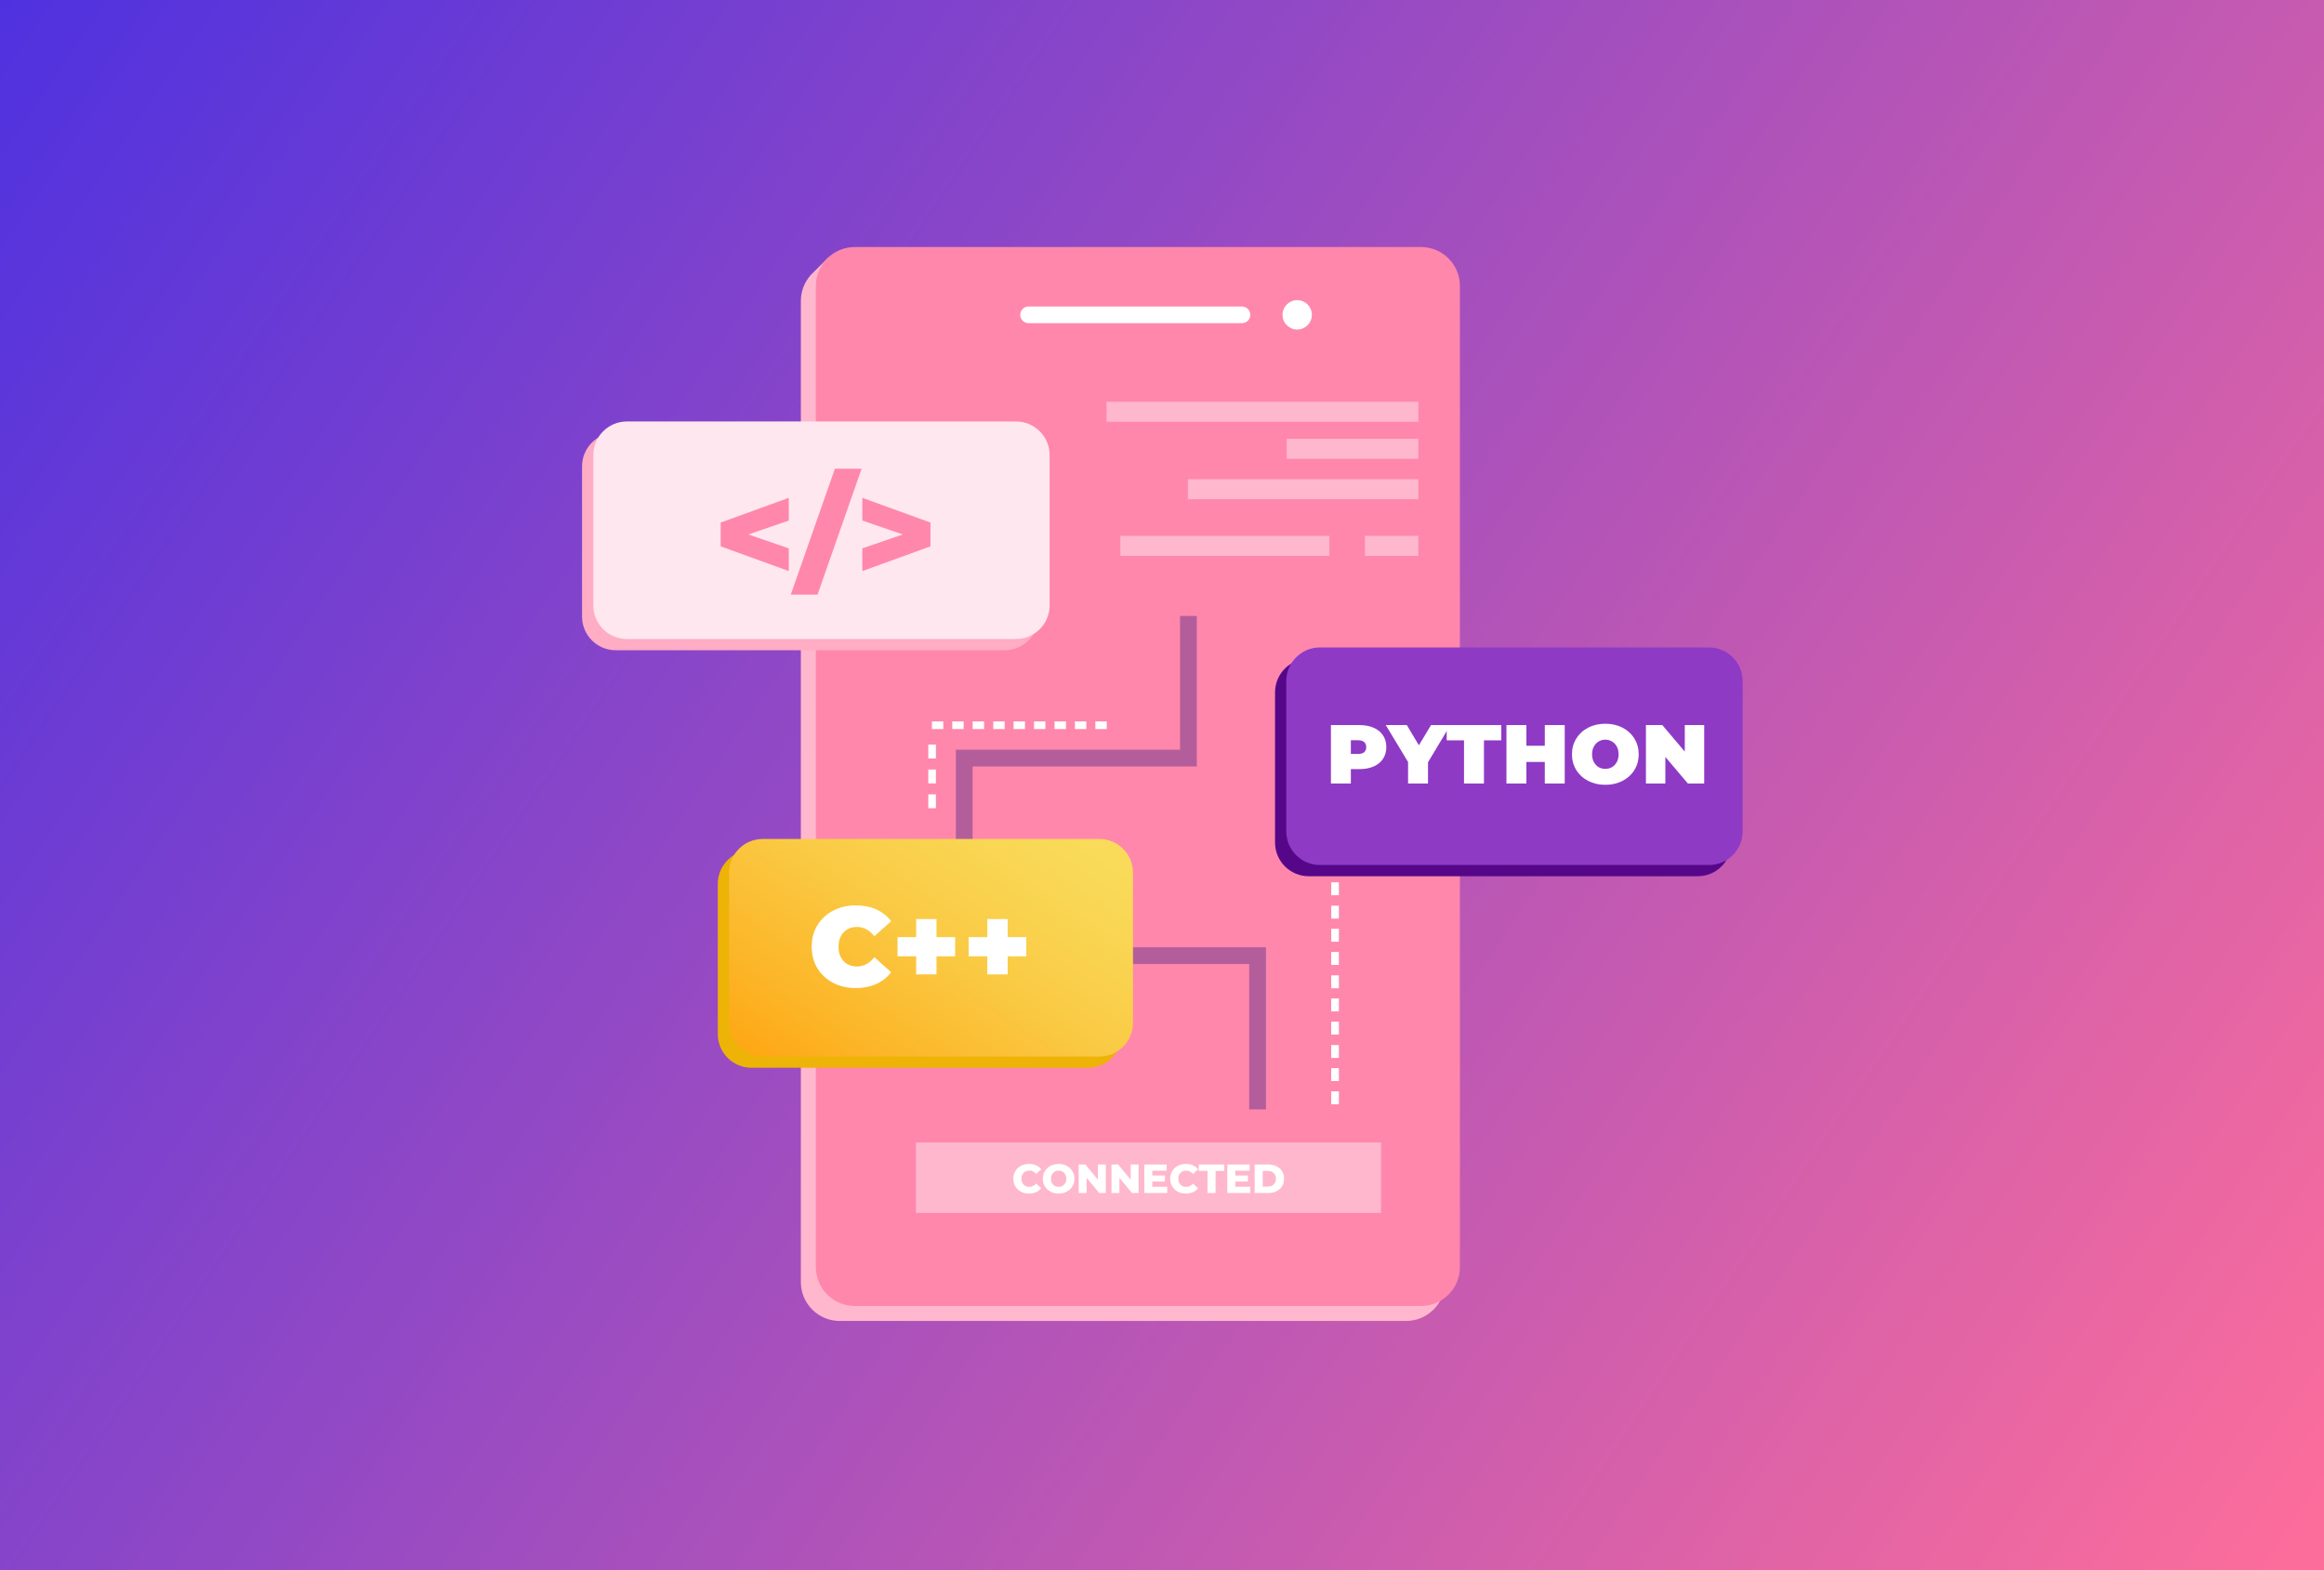 <svg width="555" height="375" viewBox="0 0 555 375" fill="none" xmlns="http://www.w3.org/2000/svg">
<rect x="0" y="0" width="555" height="375" fill="#808080" stroke="none"/>
<rect width="555" height="375" fill="url(#paint0_linear_22_12420)"/>
<path d="M335.785 62.574H200.551C199.789 62.574 199.044 62.679 198.331 62.849L197.966 61.334L194.376 64.932C194.108 65.175 193.849 65.427 193.614 65.694L193.533 65.775C192.123 67.412 191.256 69.535 191.256 71.861V306.193C191.256 311.323 195.413 315.48 200.543 315.48H335.777C340.907 315.48 345.064 311.323 345.064 306.193V71.869C345.064 66.739 340.907 62.582 335.777 62.582L335.785 62.574Z" fill="#FFB7CD"/>
<path d="M204.125 59H339.359C344.489 59 348.646 63.166 348.646 68.287V302.619C348.646 307.749 344.481 311.906 339.359 311.906H204.125C198.995 311.906 194.838 307.741 194.838 302.619V68.287C194.838 63.157 199.003 59 204.125 59V59Z" fill="#FF87AB"/>
<path d="M298.587 75.192C298.587 76.294 297.696 77.186 296.593 77.186H245.634C244.532 77.186 243.641 76.294 243.641 75.192C243.641 74.09 244.532 73.198 245.634 73.198H296.593C297.696 73.198 298.587 74.09 298.587 75.192Z" fill="white"/>
<path d="M313.296 75.192C313.296 77.129 311.724 78.701 309.787 78.701C307.85 78.701 306.278 77.129 306.278 75.192C306.278 73.255 307.85 71.683 309.787 71.683C311.724 71.683 313.296 73.255 313.296 75.192Z" fill="white"/>
<path d="M239.945 103.338H147.039C142.599 103.338 139 106.937 139 111.377V147.254C139 151.694 142.599 155.293 147.039 155.293H239.945C244.385 155.293 247.985 151.694 247.985 147.254V111.377C247.985 106.937 244.385 103.338 239.945 103.338Z" fill="#FFACC5"/>
<path d="M242.628 100.655H149.722C145.282 100.655 141.682 104.255 141.682 108.695V144.572C141.682 149.012 145.282 152.611 149.722 152.611H242.628C247.068 152.611 250.667 149.012 250.667 144.572V108.695C250.667 104.255 247.068 100.655 242.628 100.655Z" fill="#FFE7EF"/>
<path d="M188.372 124.324L178.705 127.643L188.372 130.961V136.385L172.1 130.482V124.803L188.372 118.9V124.324Z" fill="#FF87AB"/>
<path d="M199.383 111.945H205.765L195.236 142H188.854L199.383 111.945Z" fill="#FF87AB"/>
<path d="M222.21 124.803V130.482L205.938 136.385V130.961L215.605 127.643L205.938 124.324V118.9L222.21 124.803Z" fill="#FF87AB"/>
<g style="mix-blend-mode:overlay" opacity="0.4">
<path d="M338.719 95.947H264.25V100.728H338.719V95.947Z" fill="white"/>
</g>
<g style="mix-blend-mode:overlay" opacity="0.4">
<path d="M338.719 104.789H307.283V109.578H338.719V104.789Z" fill="white"/>
</g>
<g style="mix-blend-mode:overlay" opacity="0.4">
<path d="M338.71 127.974H325.963V132.756H338.71V127.974Z" fill="white"/>
</g>
<g style="mix-blend-mode:overlay" opacity="0.4">
<path d="M338.719 114.441H283.675V119.23H338.719V114.441Z" fill="white"/>
</g>
<g style="mix-blend-mode:overlay" opacity="0.4">
<path d="M317.47 127.974H267.556V132.756H317.47V127.974Z" fill="white"/>
</g>
<g style="mix-blend-mode:multiply" opacity="0.4">
<path d="M283.805 147.108V181.057H230.269V214.113" stroke="#402083" stroke-width="4" stroke-miterlimit="10"/>
</g>
<g style="mix-blend-mode:multiply" opacity="0.4">
<path d="M300.329 264.951V228.239H267.272" stroke="#402083" stroke-width="4" stroke-miterlimit="10"/>
</g>
<path d="M259.849 203.051H179.456C175.016 203.051 171.417 206.651 171.417 211.091V246.968C171.417 251.408 175.016 255.007 179.456 255.007H259.849C264.289 255.007 267.888 251.408 267.888 246.968V211.091C267.888 206.651 264.289 203.051 259.849 203.051Z" fill="#EDB307"/>
<path d="M182.138 200.369H262.531C266.973 200.369 270.571 203.975 270.571 208.408V244.285C270.571 248.726 266.964 252.324 262.531 252.324H182.146C177.705 252.324 174.107 248.718 174.107 244.285V208.408C174.107 203.967 177.714 200.369 182.146 200.369H182.138Z" fill="url(#paint1_linear_22_12420)"/>
<path d="M204.355 235.972C202.359 235.972 200.561 235.559 198.961 234.732C197.361 233.886 196.102 232.718 195.185 231.225C194.286 229.715 193.837 228.007 193.837 226.101C193.837 224.195 194.286 222.496 195.185 221.004C196.102 219.493 197.361 218.324 198.961 217.497C200.561 216.652 202.359 216.23 204.355 216.23C206.189 216.23 207.825 216.553 209.264 217.201C210.702 217.848 211.889 218.783 212.824 220.006L208.805 223.593C207.637 222.118 206.261 221.381 204.679 221.381C203.348 221.381 202.278 221.813 201.469 222.676C200.66 223.521 200.256 224.663 200.256 226.101C200.256 227.539 200.66 228.69 201.469 229.553C202.278 230.398 203.348 230.821 204.679 230.821C206.261 230.821 207.637 230.084 208.805 228.609L212.824 232.196C211.889 233.419 210.702 234.354 209.264 235.001C207.825 235.649 206.189 235.972 204.355 235.972Z" fill="white"/>
<path d="M228.099 228.393H223.649V232.709H218.795V228.393H214.344V223.808H218.795V219.493H223.649V223.808H228.099V228.393Z" fill="white"/>
<path d="M245.088 228.393H240.638V232.709H235.783V228.393H231.333V223.808H235.783V219.493H240.638V223.808H245.088V228.393Z" fill="white"/>
<path d="M319.739 210.718H317.915V213.805H319.739V210.718Z" fill="white"/>
<path d="M319.739 205.183H317.915V208.27H319.739V205.183Z" fill="white"/>
<path d="M319.739 199.664H317.915V202.751H319.739V199.664Z" fill="white"/>
<path d="M319.739 227.356H317.915V230.443H319.739V227.356Z" fill="white"/>
<path d="M319.739 221.82H317.915V224.908H319.739V221.82Z" fill="white"/>
<path d="M319.739 216.302H317.915V219.389H319.739V216.302Z" fill="white"/>
<path d="M319.739 244.001H317.915V247.089H319.739V244.001Z" fill="white"/>
<path d="M319.739 238.458H317.915V241.546H319.739V238.458Z" fill="white"/>
<path d="M319.739 232.939H317.915V236.027H319.739V232.939Z" fill="white"/>
<path d="M319.739 260.639H317.915V263.727H319.739V260.639Z" fill="white"/>
<path d="M319.739 255.096H317.915V258.184H319.739V255.096Z" fill="white"/>
<path d="M319.739 249.577H317.915V252.665H319.739V249.577Z" fill="white"/>
<path d="M235.01 172.296H232.287V174.119H235.01V172.296Z" fill="white"/>
<path d="M230.131 172.296H227.408V174.119H230.131V172.296Z" fill="white"/>
<path d="M225.269 172.296H222.546V174.119H225.269V172.296Z" fill="white"/>
<path d="M249.654 172.296H246.931V174.119H249.654V172.296Z" fill="white"/>
<path d="M244.775 172.296H242.052V174.119H244.775V172.296Z" fill="white"/>
<path d="M239.921 172.296H237.198V174.119H239.921V172.296Z" fill="white"/>
<path d="M264.306 172.296H261.583V174.119H264.306V172.296Z" fill="white"/>
<path d="M259.428 172.296H256.705V174.119H259.428V172.296Z" fill="white"/>
<path d="M254.565 172.296H251.842V174.119H254.565V172.296Z" fill="white"/>
<path d="M223.51 177.831H221.687V181.146H223.51V177.831Z" fill="white"/>
<path d="M223.51 183.78H221.687V187.094H223.51V183.78Z" fill="white"/>
<path d="M223.51 189.712H221.687V193.026H223.51V189.712Z" fill="white"/>
<g style="mix-blend-mode:overlay" opacity="0.4">
<path d="M329.812 272.852H218.737V289.684H329.812V272.852Z" fill="white"/>
</g>
<path d="M245.737 285.055C245.023 285.055 244.382 284.906 243.811 284.608C243.247 284.303 242.803 283.882 242.479 283.344C242.155 282.806 241.992 282.196 241.992 281.515C241.992 280.835 242.155 280.225 242.479 279.687C242.803 279.149 243.247 278.731 243.811 278.433C244.382 278.128 245.023 277.975 245.737 277.975C246.359 277.975 246.92 278.086 247.419 278.306C247.918 278.527 248.333 278.844 248.664 279.259L247.438 280.368C246.998 279.836 246.463 279.57 245.834 279.57C245.464 279.57 245.134 279.651 244.842 279.813C244.557 279.976 244.333 280.206 244.171 280.504C244.015 280.796 243.937 281.133 243.937 281.515C243.937 281.898 244.015 282.238 244.171 282.536C244.333 282.828 244.557 283.055 244.842 283.217C245.134 283.379 245.464 283.46 245.834 283.46C246.463 283.46 246.998 283.195 247.438 282.663L248.664 283.772C248.333 284.186 247.918 284.504 247.419 284.725C246.92 284.945 246.359 285.055 245.737 285.055Z" fill="white"/>
<path d="M252.813 285.055C252.093 285.055 251.445 284.903 250.868 284.598C250.297 284.293 249.847 283.872 249.516 283.334C249.192 282.796 249.03 282.19 249.03 281.515C249.03 280.841 249.192 280.235 249.516 279.697C249.847 279.159 250.297 278.737 250.868 278.433C251.445 278.128 252.093 277.975 252.813 277.975C253.532 277.975 254.177 278.128 254.748 278.433C255.325 278.737 255.776 279.159 256.1 279.697C256.43 280.235 256.596 280.841 256.596 281.515C256.596 282.19 256.43 282.796 256.1 283.334C255.776 283.872 255.325 284.293 254.748 284.598C254.177 284.903 253.532 285.055 252.813 285.055ZM252.813 283.46C253.156 283.46 253.468 283.379 253.746 283.217C254.025 283.055 254.246 282.828 254.408 282.536C254.57 282.238 254.651 281.898 254.651 281.515C254.651 281.133 254.57 280.796 254.408 280.504C254.246 280.206 254.025 279.976 253.746 279.813C253.468 279.651 253.156 279.57 252.813 279.57C252.469 279.57 252.158 279.651 251.879 279.813C251.6 279.976 251.38 280.206 251.218 280.504C251.056 280.796 250.975 281.133 250.975 281.515C250.975 281.898 251.056 282.238 251.218 282.536C251.38 282.828 251.6 283.055 251.879 283.217C252.158 283.379 252.469 283.46 252.813 283.46Z" fill="white"/>
<path d="M264.081 278.112V284.919H262.496L259.491 281.292V284.919H257.604V278.112H259.189L262.194 281.739V278.112H264.081Z" fill="white"/>
<path d="M271.916 278.112V284.919H270.331L267.326 281.292V284.919H265.439V278.112H267.025L270.03 281.739V278.112H271.916Z" fill="white"/>
<path d="M278.74 283.431V284.919H273.274V278.112H278.613V279.6H275.181V280.747H278.205V282.186H275.181V283.431H278.74Z" fill="white"/>
<path d="M283.193 285.055C282.48 285.055 281.838 284.906 281.267 284.608C280.703 284.303 280.259 283.882 279.935 283.344C279.611 282.806 279.449 282.196 279.449 281.515C279.449 280.835 279.611 280.225 279.935 279.687C280.259 279.149 280.703 278.731 281.267 278.433C281.838 278.128 282.48 277.975 283.193 277.975C283.815 277.975 284.376 278.086 284.875 278.306C285.375 278.527 285.789 278.844 286.12 279.259L284.895 280.368C284.454 279.836 283.919 279.57 283.29 279.57C282.921 279.57 282.59 279.651 282.298 279.813C282.013 279.976 281.789 280.206 281.627 280.504C281.472 280.796 281.394 281.133 281.394 281.515C281.394 281.898 281.472 282.238 281.627 282.536C281.789 282.828 282.013 283.055 282.298 283.217C282.59 283.379 282.921 283.46 283.29 283.46C283.919 283.46 284.454 283.195 284.895 282.663L286.12 283.772C285.789 284.186 285.375 284.504 284.875 284.725C284.376 284.945 283.815 285.055 283.193 285.055Z" fill="white"/>
<path d="M288.371 279.638H286.28V278.112H292.377V279.638H290.296V284.919H288.371V279.638Z" fill="white"/>
<path d="M298.56 283.431V284.919H293.095V278.112H298.434V279.6H295.001V280.747H298.025V282.186H295.001V283.431H298.56Z" fill="white"/>
<path d="M299.629 278.112H302.848C303.593 278.112 304.255 278.251 304.832 278.53C305.409 278.809 305.856 279.204 306.174 279.716C306.491 280.228 306.65 280.828 306.65 281.515C306.65 282.203 306.491 282.802 306.174 283.314C305.856 283.827 305.409 284.222 304.832 284.501C304.255 284.78 303.593 284.919 302.848 284.919H299.629V278.112ZM302.77 283.383C303.353 283.383 303.82 283.217 304.17 282.887C304.527 282.556 304.705 282.099 304.705 281.515C304.705 280.932 304.527 280.475 304.17 280.144C303.82 279.813 303.353 279.648 302.77 279.648H301.554V283.383H302.77Z" fill="white"/>
<path d="M405.44 157.311H312.534C308.094 157.311 304.495 160.911 304.495 165.351V201.228C304.495 205.668 308.094 209.267 312.534 209.267H405.44C409.88 209.267 413.479 205.668 413.479 201.228V165.351C413.479 160.911 409.88 157.311 405.44 157.311Z" fill="#560789"/>
<path d="M315.217 154.629H408.122C412.564 154.629 416.162 158.235 416.162 162.668V198.545C416.162 202.986 412.555 206.585 408.122 206.585H315.217C310.775 206.585 307.177 202.978 307.177 198.545V162.668C307.177 158.227 310.784 154.629 315.217 154.629Z" fill="#8E3AC5"/>
<path d="M324.639 173.166C325.943 173.166 327.079 173.378 328.048 173.804C329.016 174.229 329.762 174.84 330.287 175.637C330.811 176.434 331.073 177.364 331.073 178.427C331.073 179.49 330.811 180.42 330.287 181.217C329.762 182.014 329.016 182.625 328.048 183.05C327.079 183.475 325.943 183.688 324.639 183.688H322.601V187.116H317.841V173.166H324.639ZM324.336 180.061C324.982 180.061 325.466 179.922 325.788 179.643C326.111 179.35 326.273 178.945 326.273 178.427C326.273 177.909 326.111 177.51 325.788 177.231C325.466 176.939 324.982 176.793 324.336 176.793H322.601V180.061H324.336Z" fill="white"/>
<path d="M341.026 182.054V187.116H336.265V181.994L330.94 173.166H335.963L338.847 177.989L341.752 173.166H346.351L341.026 182.054Z" fill="white"/>
<path d="M349.627 176.813H345.492V173.166H358.523V176.813H354.387V187.116H349.627V176.813Z" fill="white"/>
<path d="M373.677 173.166V187.116H368.917V181.974H364.519V187.116H359.759V173.166H364.519V178.108H368.917V173.166H373.677Z" fill="white"/>
<path d="M383.373 187.435C381.854 187.435 380.489 187.122 379.279 186.498C378.068 185.873 377.12 185.01 376.435 183.907C375.749 182.791 375.406 181.536 375.406 180.141C375.406 178.746 375.749 177.497 376.435 176.394C377.12 175.278 378.068 174.408 379.279 173.784C380.489 173.159 381.854 172.847 383.373 172.847C384.893 172.847 386.258 173.159 387.468 173.784C388.678 174.408 389.626 175.278 390.312 176.394C390.998 177.497 391.341 178.746 391.341 180.141C391.341 181.536 390.998 182.791 390.312 183.907C389.626 185.01 388.678 185.873 387.468 186.498C386.258 187.122 384.893 187.435 383.373 187.435ZM383.373 183.628C383.965 183.628 384.496 183.489 384.967 183.21C385.451 182.917 385.834 182.512 386.117 181.994C386.399 181.463 386.54 180.845 386.54 180.141C386.54 179.437 386.399 178.826 386.117 178.307C385.834 177.776 385.451 177.371 384.967 177.092C384.496 176.799 383.965 176.653 383.373 176.653C382.782 176.653 382.244 176.799 381.76 177.092C381.289 177.371 380.912 177.776 380.63 178.307C380.348 178.826 380.207 179.437 380.207 180.141C380.207 180.845 380.348 181.463 380.63 181.994C380.912 182.512 381.289 182.917 381.76 183.21C382.244 183.489 382.782 183.628 383.373 183.628Z" fill="white"/>
<path d="M406.987 173.166V187.116H403.073L397.708 180.778V187.116H393.069V173.166H396.982L402.347 179.503V173.166H406.987Z" fill="white"/>
<defs>
<linearGradient id="paint0_linear_22_12420" x1="-8" y1="-1.34063e-06" x2="555" y2="382" gradientUnits="userSpaceOnUse">
<stop stop-color="#4D31E0"/>
<stop offset="1" stop-color="#FF6E9A"/>
</linearGradient>
<linearGradient id="paint1_linear_22_12420" x1="172.037" y1="247.589" x2="224.135" y2="168.538" gradientUnits="userSpaceOnUse">
<stop stop-color="#FEA714"/>
<stop offset="0.18" stop-color="#FCB527"/>
<stop offset="0.51" stop-color="#FACA44"/>
<stop offset="0.79" stop-color="#F9D755"/>
<stop offset="1" stop-color="#F9DC5C"/>
</linearGradient>
</defs>
</svg>
